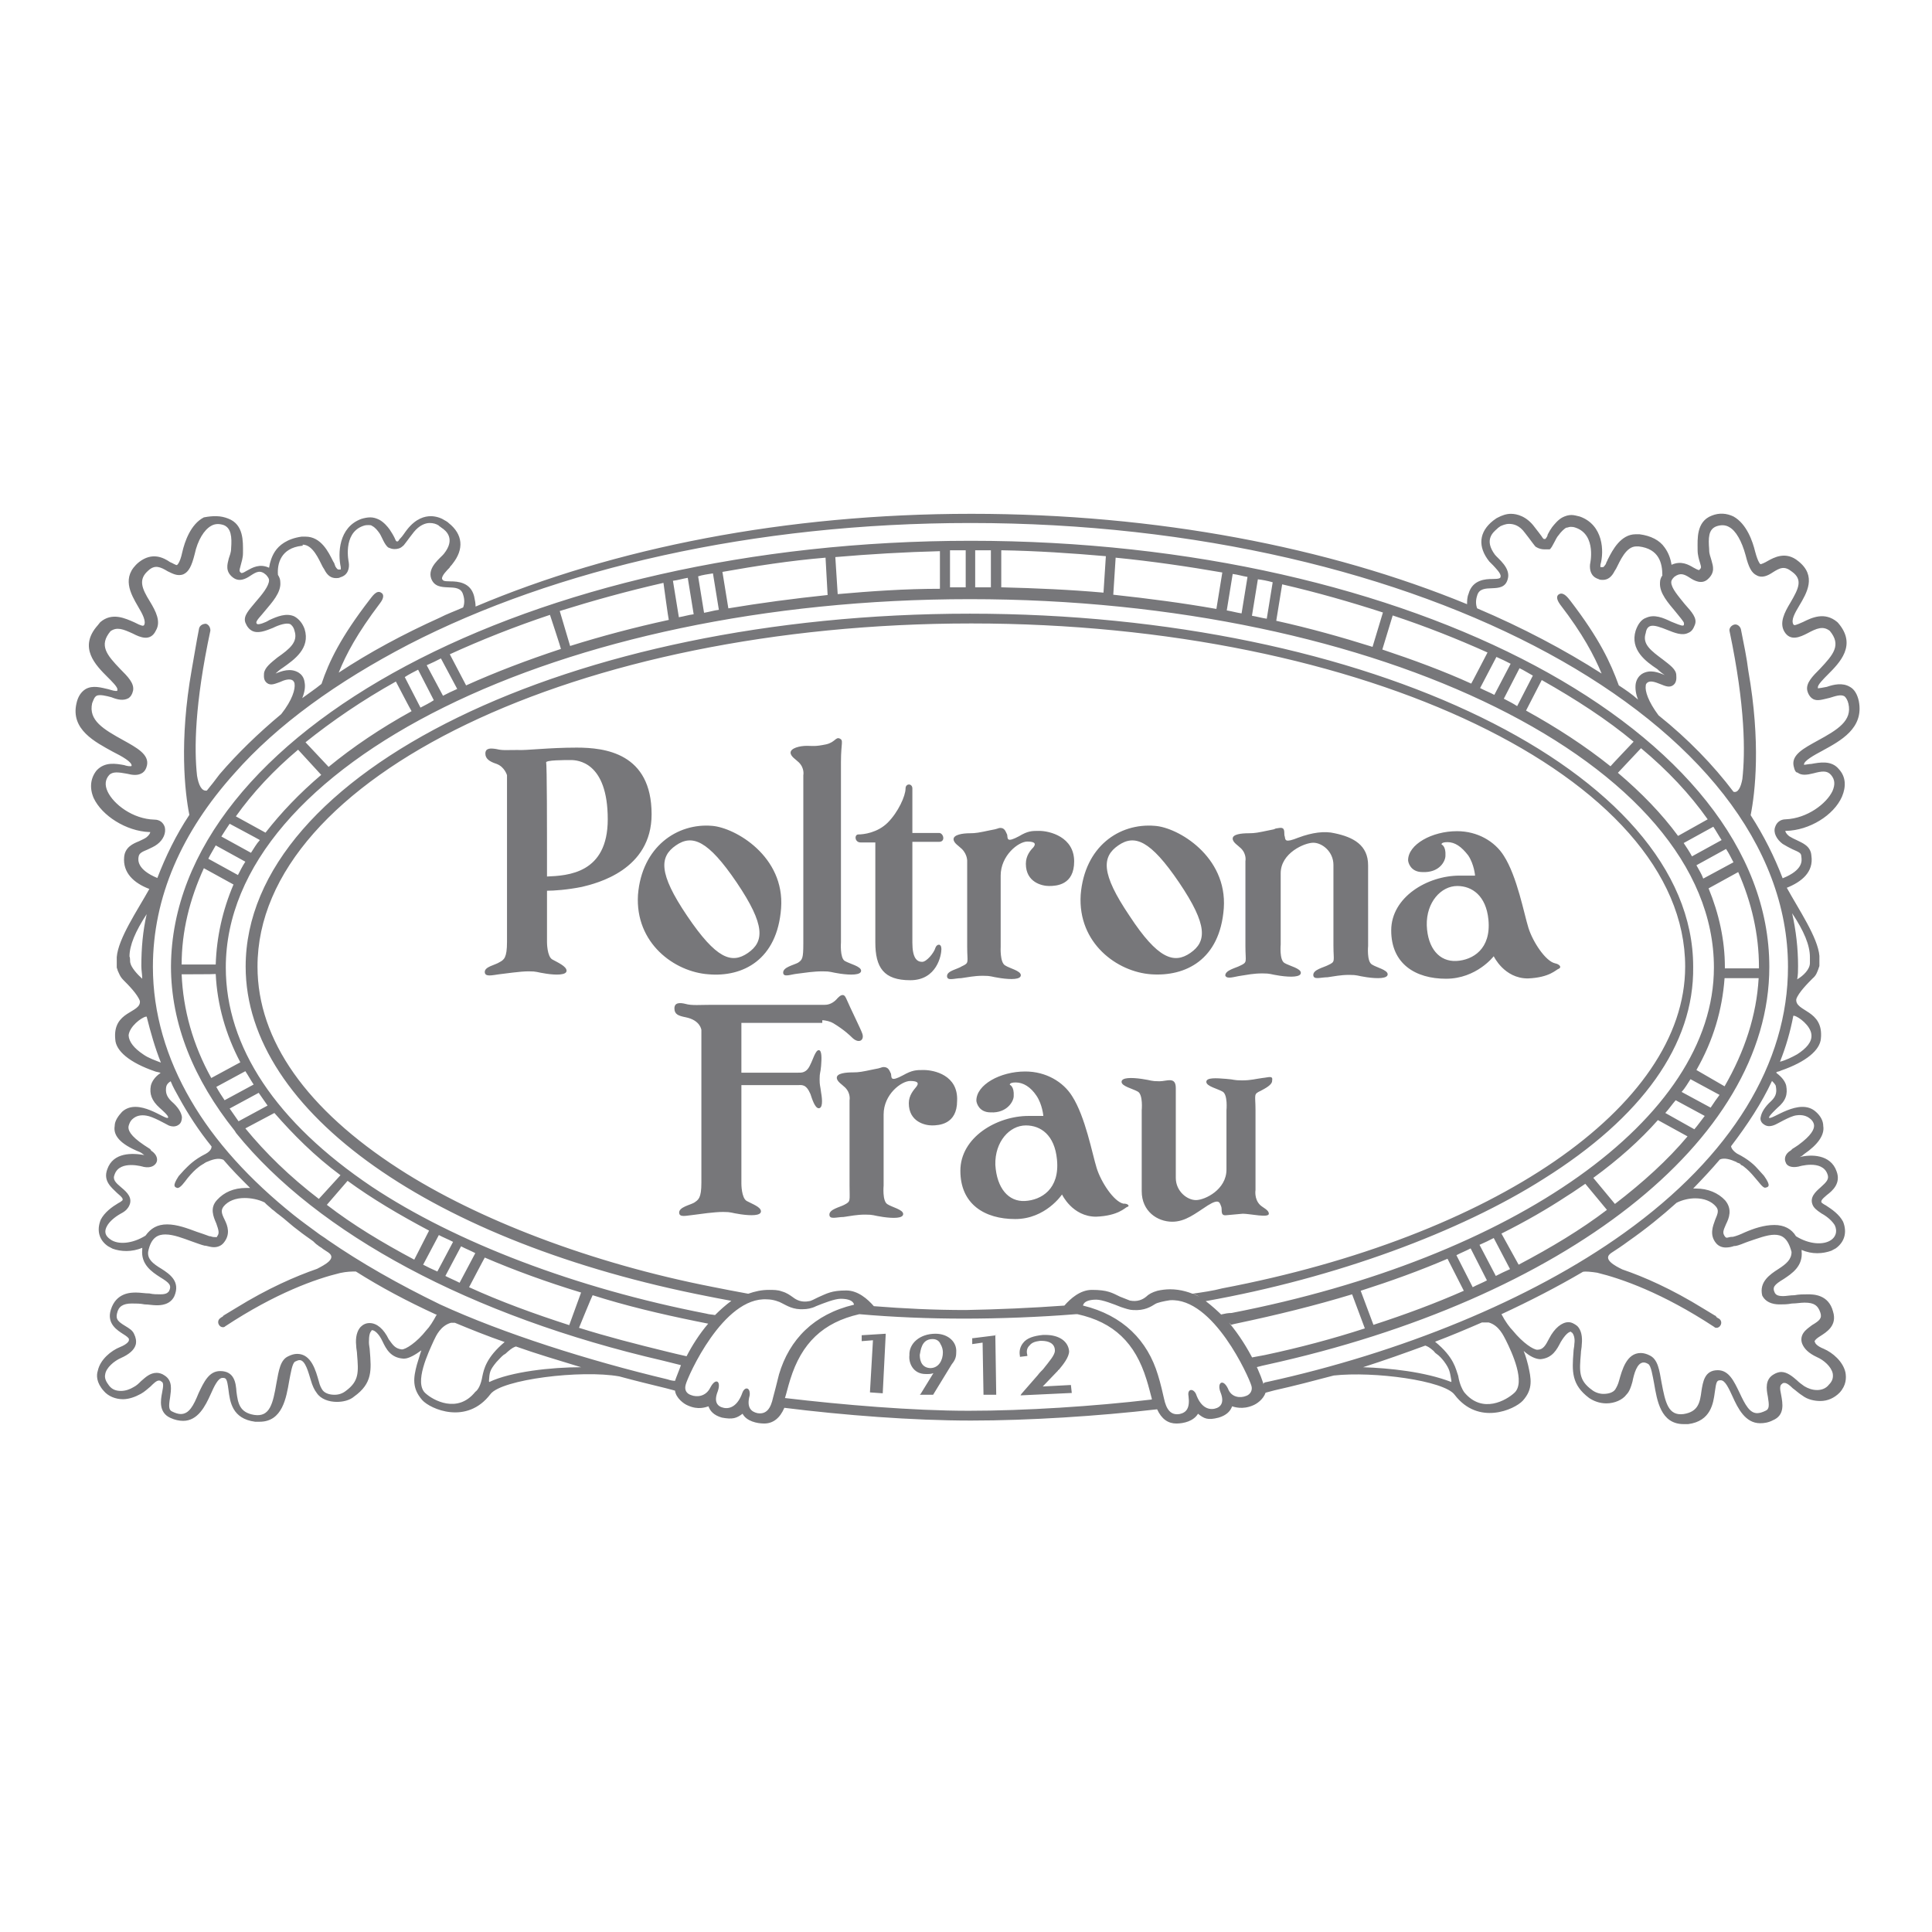 <?xml version="1.0" encoding="utf-8"?>
<!-- Generator: Adobe Illustrator 19.2.1, SVG Export Plug-In . SVG Version: 6.00 Build 0)  -->
<svg version="1.1" id="layer" xmlns="http://www.w3.org/2000/svg" xmlns:xlink="http://www.w3.org/1999/xlink" x="0px" y="0px"
	 viewBox="0 0 652 652" style="enable-background:new 0 0 652 652;" xml:space="preserve">
<style type="text/css">
	.st0{fill:#77777A;}
</style>
<path class="st0" d="M290.9,450.6l8-0.5v0.3l-1,19.8l-4.3-0.3v-0.3l1-17.3l-3.8,0.3V450.6z M315.7,450.1c4.3,0,7.3,2.8,7,6.3
	c0,1.5-0.3,2.5-1.5,4l-6.3,10.3h-4.5l0.3-0.3l4.3-7c-0.8,0.3-1.3,0.3-2.3,0.3h-0.3c-4.3,0-5.8-3.8-5.5-6.3
	C306.7,453.4,310.4,450.1,315.7,450.1z M314.7,451.9c-3.8,0-4,4-4.3,5.3c0,0.8,0,4.3,3.5,4.5c3,0,4.3-2.8,4.3-5.3c0-1-0.3-2-0.8-2.8
	C316.9,452.4,315.9,451.9,314.7,451.9z M336.4,450.6l-8,1h-0.3v2l3.5-0.5l0.3,17.3v0.3h4.3l-0.3-19.8v-0.3H336.4z M361.4,467.4
	l-9.5,0.5l4.8-5l0.3-0.3c0,0,0-0.3,0.3-0.3c1.5-1.8,3.5-4.3,3.5-6.3c-0.3-3.3-3.3-5.5-8-5.5h-0.8c-3,0.3-5.5,1-6.8,2.8
	c-1,1.3-1.3,2.8-1,4.3v0.3l2.5-0.3v-0.3c-0.3-1-0.3-2.3,0.8-3.3c0.8-1,2-1.3,3.5-1.5h0.5c2.3,0,4.5,0.8,4.5,3.3c0,1.5-1.8,3.5-4,6.3
	c-0.5,0.5-1.3,1.3-1.8,2l-5.5,6.3l-0.3,0.5l17-0.8h0.3L361.4,467.4L361.4,467.4z M615.1,253.3c-2.8,1.5-6.5,3.5-6.3,4.8
	c0.5,0,1.8-0.3,2.5-0.3c2.8-0.5,6.8-1.3,9.3,1.8c2.3,2.5,2.5,5.8,1,9.3c-2.8,6.3-11,11.3-18.8,11.5h-0.3c0,0.3,0.3,1,1.3,1.8
	c0.8,0.5,1.8,1,2.5,1.3c2,1,4.8,2,5,5.3c0.8,5.5-3.3,8.8-8.3,10.8c4,7.3,10.5,16.8,11,23v3.3c0,0.3-0.3,0.8-0.3,1
	c-0.5,1.3-0.8,2.3-2,3.3c-1.5,1.5-4.8,4.8-5.5,7c-0.5,4.3,9.3,3.5,8.3,13.3c-0.3,3.8-4.8,7.8-13.5,10.8c-0.5,0.3-1,0.3-1.5,0.5v0.3
	c2,1.5,3,3,3.3,4.3c0.5,2.8,0,5-3,7.5c-0.3,0.3-3,2.8-2.8,3.3c0.8,1,10.3-7,15.8-2c1.5,1.3,2.5,3,2.5,4.8c0.5,3-1.8,6.3-6.5,9.5
	c-0.5,0.5-1,0.8-1.5,1c3.8-1,10.5-1,12.5,4.8c1.5,4-1.3,6.5-3.3,8c-1.8,1.5-2,2-1.8,2.5c0,0,0.5,0.5,1.5,1c2,1.3,4.5,3,5.8,5.5
	c1.5,3.8,0.3,7-2.5,9l-1.5,0.8c-2.8,1-6.5,1.3-10-0.3v0.5c0.5,5-3.3,7.5-6,9.3c-3.3,2-4,2.8-3,4.8c0.3,0.3,0.5,1,2.8,1
	c1,0,2.3-0.3,3.8-0.3c1.5-0.3,3-0.3,4.5-0.3c1.8,0,7,0,8.5,5.8c1.5,4.8-2.3,7-4.3,8.3c-0.8,0.5-1.5,1-1.8,1.5c-0.3,0.3,0,0.5,0,0.5
	c0,0.3,0.5,1.3,3,2.3c3,1.3,6.5,4.3,7.3,8c0.3,1.8,0.3,4.3-2,6.8c-1.8,1.8-4,2.8-6.5,2.8c-2,0-4.3-0.5-6-1.8
	c-1.3-0.8-2.3-1.8-3.3-2.5c-1-1-2-1.8-2.8-1.8c-0.3,0-0.5,0-0.8,0.3c-0.8,0.5-0.8,1.5-0.3,3.8c0.5,2.8,1.3,6.8-2.8,8.5
	c-1.5,0.8-3,1-4.3,1c-5,0-7.5-5-9.3-9c-1.3-2.8-2.5-5.5-4-5.5c-1.3,0-1.5,0.3-2,4s-1.3,9.8-9,10.8h-1.5c-7.8,0-9-8-10-13.8
	c-0.5-2.5-1-6-2-6.5c-0.5-0.3-1-0.5-1.5-0.5c-2.3,0-3.3,4-3.8,6.5c-0.5,1.8-1,3.3-2,4.3c-1.3,1.8-4,3-6.8,3c-2.3,0-4.3-0.8-5.8-1.8
	c-6-4.5-5.8-9-5.3-15.5c0-1,0.3-1.8,0.3-2.8c0.3-2-0.3-3.3-0.8-3.8c-0.3,0-0.3-0.3-0.3-0.3c-0.8,0-2,1-3.5,3.5
	c-1.3,2.5-2.8,5.5-7,5.8H520c-1.8,0-3.8-1-5.8-2.8c0.8,2,1.3,4,1.5,4.8c1,4.5,1.8,8-1.8,12c-2.8,3-15,8.5-23-2
	c-3.5-4.8-27.3-8-40.8-6.5c-6.8,1.8-13.3,3.5-20,5l-3,0.8c-0.8,2.3-3,3.8-4.3,4.3c-3.5,1.5-6.3,0.5-7,0.3c-0.5,1.5-1.8,3-4.5,3.8
	c-3.8,1-5,0.3-7-1.3c-1.5,2.5-4.8,3.3-7.3,3.3c-2.8,0-5-1.5-6.5-4.8c-19.8,2.3-43.3,3.8-62.8,3.8c-19.8,0-43-1.8-63-4.3
	c-1.5,3.5-3.8,5.3-6.8,5.3c-2.5,0-6-0.8-7.3-3.3c-2,1.5-3.3,2-7,1.3c-2.8-0.8-4-2.3-4.5-3.8c-1,0.3-3.5,1.3-7-0.3
	c-1.3-0.5-4-2.5-4.3-5l-3-0.8c-5.3-1.3-10.3-2.5-15.8-4c-12.8-2.3-39.8,1-43.5,6c-8,10.5-20.3,5-23,2c-3.5-4-3-7.5-1.8-12
	c0.3-0.8,0.8-2.8,1.5-4.8c-2,1.5-4.3,2.8-5.8,2.8h-0.3c-4.3-0.3-5.8-3.3-7-5.8c-1.3-2.8-2.8-3.8-3.5-3.8c0,0-0.3,0-0.3,0.3
	c-0.5,0.5-0.8,1.5-0.8,3.8c0,1,0.3,2,0.3,2.8c0.5,6.5,1,11-5.3,15.5c-1.5,1.3-3.8,1.8-5.8,1.8c-2.8,0-5.5-1-6.8-3
	c-0.8-1-1.5-2.5-2-4.3c-0.8-2.5-1.8-6.8-3.8-6.8c-0.5,0-1,0.3-1.5,0.5c-1,0.5-1.5,4-2,6.5c-1,5.8-2.3,13.8-10,13.8h-1.5
	c-7.8-1-8.5-6.8-9-10.8c-0.5-3.8-0.8-4-2-4c-1.5,0-2.8,2.8-4,5.5c-1.8,4-4.3,9-9.3,9c-1.3,0-2.8-0.3-4.3-1c-4-1.8-3.3-6-2.8-8.5
	s0.5-3.5-0.3-3.8c-0.3-0.3-0.5-0.3-0.8-0.3c-0.8,0-1.8,1-2.8,2c-1,0.8-2,1.8-3.3,2.5c-1.8,1-4,1.8-6,1.8c-2.5,0-5-1-6.5-2.8
	c-2.5-2.8-2.5-5.3-2-6.8c0.8-3.8,4.5-6.8,7.5-8c2.5-1,3-2,3-2.3v-0.5c-0.3-0.5-1-1-1.8-1.5c-2-1.3-5.8-3.5-4.3-8.3
	c1.8-5.8,6.8-5.8,8.5-5.8c1.5,0,3,0.3,4.5,0.3c1.3,0.3,2.5,0.3,3.8,0.3c2.3,0,2.5-0.8,2.8-1c1-2,0.3-2.8-3-4.8
	c-2.8-1.8-6.5-4.3-6-9.3v-0.3v-0.3c-3.5,1.5-7.3,1.3-10,0.3l-1.5-0.8c-3-2-4-5.3-2.5-9c1.3-2.5,3.8-4.3,5.8-5.5c1-0.5,1.5-1,1.5-1
	c0.3-0.5,0-1-1.8-2.5c-1.8-1.8-4.8-4-3.3-8c2-5.8,8.5-5.5,12.5-4.8c-0.5-0.3-1-0.8-1.5-1c-7-2.8-9-5.8-8.5-8.8
	c0-1.8,1.3-3.5,2.5-4.8c5.5-5,14.8,3,15.5,2c0.5-0.5-2.5-3-2.8-3.3c-2.8-2.5-3.5-4.8-3-7.5c0.3-1.3,1.3-3,3.3-4.3
	c-0.5-0.3-1.3-0.3-1.8-0.5c-8.8-3-13.3-7-13.5-10.8c-1-9.8,8.8-8.8,8.3-13c-0.8-2.3-4-5.5-5.5-7c-1.3-1.3-1.5-2.3-2-3.3
	c0-0.3-0.3-0.8-0.3-1V323c0.5-6.3,7-15.8,11-23c-5.3-2-9-5.5-8.5-10.8c0.3-3.3,3-4.5,5-5.3c1-0.5,1.8-0.8,2.5-1.3
	c1-0.8,1.3-1.5,1.3-1.8h-0.3c-7.8-0.3-16-5.5-18.8-11.5c-1.5-3.5-1-6.8,1-9.3c2.8-3,6.5-2.3,9.3-1.8c0.8,0.3,2,0.5,2.5,0.3
	c0.3-1.3-3.3-3.3-6.3-4.8c-6-3.3-14.3-7.5-12.3-16.3c0.5-2.3,1.5-3.8,3-4.8c2.5-1.5,5.5-0.5,7.8,0c1,0.3,2.5,0.8,3,0.5v-0.3
	c0.3-0.8-2-3-3.3-4.3c-4-4-10-10-3.3-17.5l0.8-1c4-3.5,8.5-1.3,11.5,0c2.5,1.3,3,1.3,3.3,1c0.8-1.3-0.5-3.8-2-6.3
	c-2.5-4.3-5.8-10,0.3-15c4.5-3.5,8.3-1.5,10.5,0c0.8,0.3,1.8,1,2.3,1c0,0,1-0.5,1.8-4.3c0.8-3.5,2.8-9.5,7.3-11.8
	C72,174,74.5,174,77,175c5.3,2,5,7.8,5,11.3v0.3c0,1.8-0.5,3-0.8,4.3c-0.5,1.8-0.5,2,0.3,2.5c0.5,0,1.3-0.5,1.8-0.8
	c1.8-1,4.3-2.5,7.5-1c0.3-2,1-4,2-5.5c1.3-2,4-4.3,9-5h1.3c5.3,0,7.8,5.3,9.3,8.3c0.3,0.5,0.5,0.8,0.5,1l0.3,0.8c0.5,0.8,0.8,1,1,1
	h0.8v-0.8c-1-4.5-0.8-13.5,7-16.3c1-0.3,2-0.5,3-0.5c1,0,2,0.3,3,0.8c1.5,0.8,2.8,2.3,3.5,3.3c0.5,0.8,1,1.5,1.5,2.5
	c0.3,0.5,0.5,1.3,0.8,1.5h0.5c0.3-0.3,0.5-0.8,0.8-1c0.8-0.8,1.5-2,2.3-3c3-3.8,6-4.5,8-4.5c1.5,0,3.3,0.5,4.5,1.3
	c0.5,0.3,1,0.5,1.5,1c4.8,3.8,5.3,8.8,1.3,13.8c-0.3,0.5-0.8,0.8-1,1.3c-0.8,0.8-2.8,2.8-2.5,3.8c0.3,0.5,0.3,0.8,2.8,0.8
	s6.8,0.3,8,5c0.3,1.3,0.5,2.5,0.5,3.5c46.8-19.8,104.6-31.3,167.3-31.3s120.6,11.3,167.3,30.5c0-1,0-2.3,0.5-3.5c1.3-4.8,5.8-5,8-5
	c2.5,0,2.8-0.3,2.8-0.8c0.3-1-1.8-3-2.5-3.8l-1.3-1.3c-4-5-3.5-10,1.3-13.8c0.5-0.3,1-0.8,1.5-1c1.5-0.8,3-1.3,4.5-1.3
	c2,0,5.3,0.8,8,4.5c1,1.3,1.8,2.3,2.3,3c0.3,0.5,0.5,0.8,0.8,1h0.5c0.3-0.3,0.8-1,0.8-1.5c0.5-1,1-1.8,1.5-2.5c0.8-1,2-2.5,3.5-3.3
	c1-0.5,2-0.8,3-0.8s1.8,0.3,2.8,0.5c8,2.8,8.3,11.8,7,16.3v0.8h0.8c0.3,0,0.5-0.3,1-1l0.3-0.8c0.3-0.3,0.3-0.8,0.5-1
	c1.5-3,4.3-8.3,9.3-8.3h1.3c3.8,0.5,6.8,2,8.5,4.5c1.3,1.8,2,3.8,2.3,5.8c3.3-1.5,5.8,0,7.5,1c0.5,0.3,1.5,0.8,1.8,0.8
	c0.8-0.8,0.8-0.8,0.3-2.5c-0.3-1-0.8-2.5-0.8-4.3v-0.3c0-3.3-0.5-9.3,4.8-11.3c2.5-1,5-0.8,7.3,0.3c4.5,2.5,6.5,8.5,7.3,11.8
	c1,3.8,1.8,4.3,1.8,4.3c0.3,0,1.5-0.5,2.3-1c2.3-1.3,6.3-3.5,10.5,0c6.3,5,2.8,10.8,0.3,15c-1.5,2.5-2.8,4.8-2,6.3
	c0.3,0.5,0.8,0.3,3.3-0.8c3-1.5,7.3-3.5,11.5,0l0.3,0.3c6.5,7.5,0.5,13.5-3.5,17.5c-1.3,1.3-3.5,3.5-3.3,4.3v0.3c0.3,0,2-0.3,3-0.5
	c2.3-0.8,5.3-1.5,7.8,0c1.5,0.8,2.5,2.5,3,4.8C629.1,245.8,621.1,250,615.1,253.3L615.1,253.3z M498.5,201c-0.5,1.5-0.5,3,0,4.3
	c15.3,6.5,29.5,14,42,22c-2.5-6-6.3-13.3-14-23.3c-1.3-1.8-1.3-3-0.3-3.5c1.5-0.8,3,1.3,3.8,2.3c9.8,12.8,13.5,20.8,16.3,28.5
	c2.3,1.5,4.5,3,6.5,4.8c-0.8-2-1-3.8-0.8-5.3c0.3-1.8,1.3-2.8,2-3.3c2.8-1.8,5.8-0.5,7.8,0.3c-0.8-0.5-1.8-1.3-2.5-2
	c-3.8-2.5-9.3-6.5-7.3-13c0.8-2.3,2-3.8,3.5-4.3c2.8-1.3,5.8,0,8.5,1.3c1.3,0.5,3.5,1.5,4,1.3c0.3,0,0.3-0.3,0.3-0.8
	s-1.8-2.5-2.8-3.8c-2.5-3-5.5-6.3-5.3-9.8c0-1,0.3-1.8,0.8-2.5c0-4-1-9-8-9.8h-0.8c-3.5,0-5.5,5-6.8,7.5l-0.5,0.8c-1,2-2.3,3-4,3
	c-0.5,0-1,0-1.5-0.3c-2.5-0.8-3-3-2.8-5c0,0,2.3-9.8-4.8-12.3c-0.8-0.3-1.3-0.3-1.8-0.3s-1,0.3-1.5,0.3c-0.8,0.5-1.8,1.5-2.5,2.5
	c-1,1-2,4-3,4.8h-1.8c-1,0-2-0.3-2.8-0.8c-0.3,0-1.8-2.3-3.8-4.8c-1.8-2.5-3.8-3-5.3-3c-1.3,0-2.3,0.5-3,0.8c-0.3,0.3-0.8,0.5-1,0.8
	c-1.5,1.3-4.5,3.8-0.8,8.8c1,1.3,5.5,4.5,4.3,8.3C507.3,201,499.8,196.2,498.5,201L498.5,201z M101.8,184.2c-7,0.8-8.3,6-8,9.8
	c0.5,0.8,0.8,1.5,0.8,2.5c0.3,3.5-2.8,6.8-5.3,9.8c-1,1.3-2.8,3-2.8,3.8c0,0.3,0.3,0.5,0.3,0.5c0.5,0.3,2.8-0.5,4-1.3
	c2.8-1.3,5.8-2.5,8.5-1.3c1.5,0.8,2.8,2.3,3.5,4.3c2,6.5-3.5,10.3-7.3,13c-0.8,0.5-1.8,1.3-2.5,2c2-0.8,5-2,7.8-0.3
	c0.8,0.5,1.8,1.5,2,3.3c0.3,1.5,0,3.3-0.8,5.3c2-1.5,4.3-3,6.5-4.8c2.5-7.5,6.5-15.8,16.3-28.5c0.8-1,2.3-3.3,3.8-2.3
	c1,0.5,1,1.8-0.3,3.5c-7.8,10.3-11.5,17.3-14,23.5c10.3-6.8,21.8-13,34-18.5c2.5-1.3,5.3-2.3,8-3.5c0.5-1.3,0.5-2.8,0-4.3
	c-1.3-4.8-8.8,0-10.8-5.5c-1.3-3.8,3.3-7,4.3-8.3c4-5,0.8-7.8-0.8-8.8c-0.3-0.3-0.8-0.5-1-0.8c-0.8-0.5-1.8-0.8-3-0.8
	c-1.5,0-3.5,0.8-5.3,3c-2,2.5-3.5,4.8-3.8,4.8c-0.8,0.8-1.8,1-2.8,1c-0.8,0-1.5-0.3-2-0.5c-1.3-0.8-2.3-3.8-3-4.8s-1.5-2-2.5-2.5
	c-0.3-0.3-0.8-0.3-1.3-0.3c-0.5,0-1,0-1.8,0.3c-7,2.5-4.8,12.3-4.8,12.3c0.3,2-0.3,4.3-2.8,5c-0.5,0.3-1,0.3-1.5,0.3c-1.8,0-3-1-4-3
	l-0.5-0.8c-1.3-2.5-3.3-7.5-6.8-7.5C102.3,184.2,102.1,184.2,101.8,184.2z M46.8,289c-0.3,1.3-0.5,4.5,6.3,7.3
	c2.8-7.3,6.3-14.5,10.8-21.3c-1.5-7.5-3.5-24.8,0.8-49c0.8-4.3,1.5-9,2.5-14c0.3-1,1.3-1.5,2.3-1.5c1,0.3,1.5,1.3,1.5,2.3
	c-5.3,24.8-5.5,40-4.5,49c0.5,3,1.5,5.3,3.3,5c1.5-1.8,2.8-3.5,4.3-5.5c6-7,13-13.8,20.8-20.3c3.8-4.8,4.8-8.5,4.5-10.3
	c0-0.3-0.3-0.8-0.5-1c-1-0.8-2.8-0.3-4.5,0.5c-1.5,0.5-3,1.3-4.3,0.3s-1-2.5-1-3.3c0.3-2,2.3-3.5,4.5-5.3c4.3-3,7-5.3,5.8-9
	c-0.3-1.3-1-2-1.5-2.3c-1.3-0.5-3.8,0.3-5.8,1.3c-2.5,1-5,2-7,1c-1-0.5-1.8-1.5-2.3-2.8c-0.8-2.3,1.3-4.3,3.5-7
	c2-2.3,4.5-5.3,4.5-7.3c0-0.5-0.3-1-1-1.8c-2-1.8-3.3-1-5.3,0.3c-1.5,1-3.8,2.3-6,0.5c-2.5-2-1.8-4.3-1.3-6.3c0.3-1,0.8-2,0.8-3.5
	V185c0.3-3.8,0-6.8-2.5-7.8c-1.5-0.5-3-0.5-4.3,0.3c-2.3,1.3-4.5,4.8-5.5,9.5c-1,4-2,6-3.8,6.8c-2,0.8-3.8-0.3-5.3-1
	c-2.5-1.5-4.3-2.3-6.5-0.3c-3.5,3-2.3,6,0.5,10.5c2,3.3,3.8,6.8,2,9.8c-1.8,3.8-5.3,2.3-7.8,1c-3.3-1.5-5.3-2.3-7.5-0.8
	c-4,4.8-1.3,8,3.3,12.8c2.5,2.5,4.8,4.8,4.3,7.3c-0.3,1.3-0.8,2-1.5,2.5c-1.8,1-3.8,0.5-5.8-0.3c-1.8-0.5-4-1-5-0.5
	c-0.8,0.5-1,1.3-1.5,2.5c-1.3,5.8,3.8,8.8,10.5,12.5c4.5,2.5,8.8,4.8,8,8.5c-0.3,1.3-0.8,2-1.5,2.5c-1.5,1-3.3,0.8-5.3,0.3
	c-2.8-0.5-4.8-0.8-6,0.5c-1.3,1.5-1.5,3.3-0.5,5.5c2,4.3,8.5,9.3,15.8,9.5c1.8,0,3,1,3.5,2.5c0.5,2-0.5,4.3-2.5,5.8
	c-1,0.8-2.3,1.3-3.3,1.8C47.8,287.5,47,288,46.8,289z M44,325c0.3,1.5,2.3,3.8,4,5.3c0-1.5-0.3-2.8-0.3-4.3c0-6,0.5-11.8,1.8-17.5
	c-3.8,5.8-5.8,10.5-5.8,14.3C44,323.3,43.8,324.5,44,325z M48.3,355.8c1.8,1.3,4,2,6,2.8c-2-5-3.5-10.3-4.8-15.5h-0.3
	c-1.5,0.3-5.5,3.3-5.8,6.3C43.5,351.6,45.3,353.8,48.3,355.8z M37.3,418.3c2.5,1.8,7.3,1.5,11.8-1.3c1.8-2.5,4-3.8,7.3-3.8
	s6.8,1.3,10,2.5c1.5,0.5,3,1,4.3,1.5h0.3c0.8,0.3,1.3,0.3,1.8,0.3c0.3,0,0.5,0,0.5-0.3c0.8-1,0.5-2-0.3-4.3c-1-2.3-2.3-5.3,0.3-8
	c2.3-2.5,5.5-4,9.8-4h1.3c-3.3-3.3-6.3-6.3-9-9.5c-1.8-0.8-4,0-5.8,0.8c-0.3,0-0.3,0.3-0.5,0.3s-0.3,0.3-0.5,0.3
	c-0.8,0.5-1.3,0.8-1.5,1c-1.3,1-2.3,2-3.8,3.8c-1,1.3-2.5,3.5-3.5,3.3c-0.8-0.3-1.8-0.5,0.5-4l1.8-2c1.5-1.5,3.3-3.5,7.3-5.5
	c1.8-1,2-2,2-2.5c-4.3-5.3-8-11-11-16.5c-1-1.8-2-3.5-2.8-5.5c-0.8,0.5-1.3,1-1.5,1.8c-0.3,1.8,0,3.3,1.8,5c2.3,2,3.3,3.8,3.5,5.3
	c0,1-0.3,2-1,2.5c-1,0.8-2.3,0.8-3.5,0.3c-1-0.5-5.3-3-7.5-3.3c-1.8-0.3-3.3,0-4.5,1c-1,0.8-1.3,1.8-1.5,2.5
	c-0.3,1.3,0.5,3.3,5.3,6.5c0.8,0.5,1.5,1,2,1.3l0.3,0.5c2,1.3,2.3,3,1.8,4s-1.8,2-4.3,1.5c0,0-8-2.5-9.8,2.5
	c-0.8,1.8,0.3,2.8,2.3,4.5c1.8,1.5,4,3.5,2.5,6.3c-0.3,0.5-0.8,1.5-2.8,2.5c-2.3,1.3-3.8,2.8-4.5,4C35,415.6,35.5,417.1,37.3,418.3z
	 M135.6,455.4c1.3,0,5-2.3,8.3-6.5c1-1,2.3-3,3.5-5.3h-0.3c-9.8-4.5-18.8-9.3-27-14.5c-1.3,0-3,0-5.3,0.5c-8.3,2-21.8,6.8-38.8,18
	c-0.3,0.3-0.5,0.3-0.8,0.3c-0.5,0-1-0.3-1.3-0.8c-0.5-0.8-0.3-1.8,0.5-2.3c0.3-0.3,0.5-0.3,0.8-0.5c0-0.3,0.3-0.3,0.5-0.5l3.8-2.3
	c11-6.8,20.3-10.8,27.5-13.3c2.5-1.3,6.8-3.5,3.8-5.5l0.5,0.3l-2.3-1.5c-0.5-0.5-1.3-0.8-1.8-1.3c-0.5-0.3-1-0.8-1.5-1.3
	c-1.8-1.3-3.3-2.3-4.8-3.5c-2.5-1.8-4.5-3.8-6.8-5.5c-0.8-0.5-1.5-1.3-2.3-1.8c-0.8-0.8-1.8-1.5-2.5-2.3c-2-1-4.5-1.5-6.8-1.5
	c-3,0-5.5,1-7,2.8c-1,1.3-0.8,2.3,0.3,4.5s2,5-0.3,7.8c-0.8,1-2,1.5-3.3,1.5c-1,0-1.8-0.3-2.8-0.5h-0.3c-1.3-0.3-3-1-4.5-1.5
	c-2.8-1-6-2.3-8.8-2.3c-2.3,0-4.8,0.8-5.8,5.8c-0.3,2.5,1.5,4,4.5,5.8c2.8,1.8,6.5,4.3,4.3,9.3c-1.5,3-4.8,3-6,3
	c-1.3,0-2.8-0.3-4-0.3c-1.5-0.3-2.8-0.3-4.3-0.3c-3,0-4.5,1-5,3.3c-0.5,2,0.3,2.8,2.8,4.3c1.3,0.8,2.5,1.5,3,2.8
	c0.5,1,0.8,2.3,0.5,3.5c-0.5,1.8-2.3,3.3-5,4.5c-2.3,1-5,3.3-5.3,5.5c-0.3,1.3,0.3,2.5,1.3,3.8s2.3,1.8,4,1.8c1.5,0,3-0.5,4.3-1.3
	c1-0.5,1.8-1.3,2.5-2c1.5-1.3,3-2.8,5.3-2.8c0.8,0,1.8,0.3,2.5,0.8c3,1.8,2.3,5,2,7.5c-0.5,3-0.5,4.3,0.8,4.8c1,0.5,2,0.8,2.8,0.8
	c2.8,0,4.3-2.8,6-7c1.8-3.8,3.5-7.5,7.3-7.5c4.8,0,5.3,4,5.5,7c0.5,3.8,1,7,6,7.8c5.3,0.8,6.3-3.8,7.5-10.8c0.8-4.3,1.3-7.8,4-9
	c1-0.5,2-0.8,3-0.8c4.8,0,6.3,5.8,7.3,9.3c0.3,1.3,0.8,2.3,1.3,3c0.8,1,2.3,1.5,4,1.5c1.5,0,2.8-0.5,3.8-1.3
	c4.5-3.3,4.3-6.3,3.8-12.3c0-1-0.3-2-0.3-3c-0.3-2.8,0.3-5,1.5-6.3c0.8-0.8,1.8-1.3,3-1.3c2.5,0,4.8,2,6.5,5.5
	C132.6,453.9,133.3,455.1,135.6,455.4z M162.8,464.4c0.5-2.3,1.3-6.3,7.5-11.5c-5.8-2-11.5-4.3-16.8-6.5h-1.3c-3.5,1-5,4.3-5.8,6
	c-1.8,4-6.8,14.3-2.8,17.8c2.5,2.3,10.8,7,16.8-0.5C161.3,469.1,162.3,467.4,162.8,464.4z M165.1,466.4c7.3-3.5,21-5,31-5
	c-7.5-2.3-15-4.5-22-7c-0.8,0.3-1.3,0.5-2.8,1.8c-0.3,0.3-0.8,0.8-1.3,1c-1,0.8-1.5,1.5-2.5,2.5c-2.3,2.8-2.3,3.5-2.5,6.5
	C165.1,466.1,165.1,466.4,165.1,466.4z M77.5,374.1c1,1.5,2,2.8,3,4.3l9.8-5.3c-1-1.5-2-2.8-3-4.3L77.5,374.1z M463.5,447.1
	c10.8-3.5,21-7.3,30.5-11.5l-5.5-10.8c-9.3,4-19,7.5-29.3,10.8L463.5,447.1z M359.2,440.6c2-2.3,5.3-5.3,9.3-5.3
	c5.3,0,6.8,1,9.5,2.3c1.3,0.5,2.5,1,3.3,1.3c2.5,0.5,4.3-0.3,5.5-1.3c0.8-0.8,2-1.5,3.8-2c1.3-0.3,2.8-0.5,4.3-0.5
	c3.5,0,6.8,1,9.8,2.5c-0.8-0.5-1.5-0.8-2.3-1c3.5-0.5,7-1,10-1.8c91-17.3,156.3-61,156.3-108.6c0-63.8-108.1-115.8-240.9-115.8
	c-132.8,0-240.9,52-240.9,115.8c0,25,16.8,48.3,47.8,68.3c26.3,17,64.8,31.8,105.8,39.8c1.3,0.3,10.3,2,12,2.3
	c2.3-0.8,4.5-1.3,7-1.3c1.5,0,3,0,4.3,0.5c1.8,0.5,2.8,1.3,3.8,2c1.3,1,3,1.8,5.5,1.3c0.5,0,2-0.8,3-1.3c3-1.3,4.5-2.3,9.5-2.3
	c4,0,7.3,3,9.3,5.3c10,0.8,20.3,1.3,31,1.3C336.7,441.9,348.2,441.4,359.2,440.6z M521,397.8c-28.3,18-70.3,33.5-114.1,41.3
	c2,1.5,4,3.3,6,5.3l-0.8-0.8c1.3-0.3,2.3-0.5,3.5-0.5c95.3-18.5,162.8-65.5,162.8-116.6c0-68.5-112.6-124.3-251.1-124.3
	c-138.3,0-251.1,55.8-251.1,124.3c0,26.8,17,52.3,49.3,74c28.3,18.8,69,34.3,112.8,42.8c1,0.3,2,0.3,3,0.5c1.8-1.8,3.5-3.3,5.5-4.8
	c-2.8-0.5-7.8-1.5-7.8-1.5c-92.3-18-156.1-62-156.1-111.3c0-65.5,109.6-119.1,244.4-119.1c134.6,0,244.1,53.5,244.1,119.1
	C571.8,352.6,554,377.1,521,397.8L521,397.8z M497,434.4c1.5-0.8,3.3-1.5,4.8-2.3l-5.5-10.8c-1.5,0.8-3.3,1.5-4.8,2.3L497,434.4z
	 M504.8,430.6c1.5-0.8,3-1.5,4.8-2.3l-5.5-10.5c-1.5,0.8-3,1.5-4.8,2.3L504.8,430.6z M512.5,426.8c11-5.8,21-11.8,29.8-18.5
	l-7.3-8.8c-2,1.3-4,2.8-6,4c-6.8,4.5-14.3,8.8-22.3,12.8L512.5,426.8L512.5,426.8z M545,406.3c9.5-7.3,17.8-14.8,24.5-22.8l-10-5.5
	c-6,6.8-13.3,13.3-21.8,19.5C537.8,397.6,545,406.3,545,406.3z M571.8,381.1c1.3-1.5,2.3-3,3.5-4.5l-9.8-5.3c-1.3,1.5-2.3,3-3.5,4.3
	C562,375.6,571.8,381.1,571.8,381.1z M577.3,373.8c1-1.5,2-3,3-4.3l-9.8-5.3c-1,1.5-1.8,3-3,4.3L577.3,373.8z M582,366.6
	c6.8-11.8,10.8-24,11.5-36.5H582c-0.8,10.8-3.8,21-9.5,31L582,366.6z M593.6,326.8v-0.5c0-11-2.5-21.8-7-32l-10,5.5
	c3.5,8.5,5.5,17.5,5.5,26.5v0.5C582,326.8,593.6,326.8,593.6,326.8z M585,291c-0.8-1.5-1.5-3-2.5-4.5l-10,5.5c0.8,1.5,1.8,3,2.3,4.5
	L585,291z M581,283.5c-1-1.5-1.8-3-2.8-4.5l-10,5.5c1,1.5,2,3,2.8,4.5L581,283.5z M576.3,276.5c-6-8.5-13.5-16.5-22.5-24l-7.8,8.3
	c8,6.8,14.8,13.8,20.3,21.3L576.3,276.5z M551.3,250.3c-9-7.5-19.5-14.3-31-20.8l-5.3,10.3c10.5,5.8,20,12,28.5,18.8
	C543.5,258.5,551.3,250.3,551.3,250.3z M517.3,228c-1.5-0.8-3-1.8-4.5-2.5l-5.3,10.3c1.5,0.8,3,1.5,4.5,2.5L517.3,228z M509.8,224
	c-1.5-0.8-3-1.5-4.8-2.3l-5.5,10.5c1.5,0.8,3.3,1.5,4.8,2.3C504.3,234.5,509.8,224,509.8,224z M502,220.2c-10-4.5-20.8-8.8-32-12.5
	l-3.5,11.5c10.5,3.5,20.8,7.3,30,11.5C496.5,230.8,502,220.2,502,220.2z M466.7,206.7c-10.8-3.5-22.3-6.8-34-9.5l-2,12.3
	c11.3,2.5,22,5.5,32.5,8.8L466.7,206.7L466.7,206.7z M429.5,196.5c-1.8-0.5-3.3-0.8-5-1l-2,12.3c1.8,0.3,3.5,0.8,5,1L429.5,196.5z
	 M421,194.7c-1.8-0.3-3.3-0.8-5-1l-2,12.3c1.8,0.3,3.5,0.8,5,1C419,207,421,194.7,421,194.7z M412.5,193.2c-11.5-2-23.8-3.8-36-5
	l-0.8,12.5c12,1.3,23.5,2.8,34.8,4.8C410.5,205.5,412.5,193.2,412.5,193.2z M373.2,187.7c-11.5-1-23.3-1.8-35.3-2v12.5
	c11.8,0.3,23.3,0.8,34.5,1.8C372.4,200,373.2,187.7,373.2,187.7z M334.4,185.7h-5.3v12.5h5.3V185.7z M325.9,185.7h-5.3v12.5h5.3
	V185.7z M317.4,186c-12,0.3-23.8,1-35.5,2l0.8,12.5c11.3-1,22.8-1.8,34.5-1.8V186H317.4z M278.6,188.2c-12,1-23.5,2.8-34.8,4.8
	l2,12.3c10.8-1.8,22-3.3,33.5-4.5L278.6,188.2z M240.6,193.5c-1.8,0.3-3.5,0.5-5,1l2,12.3c1.8-0.3,3.3-0.8,5-1
	C242.6,205.7,240.6,193.5,240.6,193.5z M232.1,195c-1.8,0.3-3.3,0.8-5,1l2,12.3c1.8-0.3,3.3-0.8,5-1
	C234.1,207.2,232.1,195,232.1,195z M223.9,196.7c-12.3,2.8-23.8,6-35,9.5l3.5,11.8c10.5-3.3,21.8-6.3,33.3-8.8
	C225.6,209.2,223.9,196.7,223.9,196.7z M185.6,207.5c-12,4-23.3,8.5-33.8,13.3l5.5,10.5c10-4.5,20.5-8.5,32-12.3
	C189.4,219,185.6,207.5,185.6,207.5z M148.8,222.2c-1.5,0.8-3,1.5-4.8,2.3l5.5,10.3c1.5-0.8,3-1.5,4.8-2.3L148.8,222.2z M141.1,226
	c-1.5,0.8-3,1.5-4.5,2.5l5.3,10.3c1.5-0.8,3-1.5,4.5-2.5L141.1,226z M133.6,230c-11.3,6.3-21.5,13.3-30.5,20.5l7.8,8.3
	c8.3-6.8,17.5-13,28-18.8C138.8,240,133.6,230,133.6,230z M100.6,253c-8.3,7-15.3,14.5-21,22.5l10,5.5c5.3-6.8,11.5-13.3,18.8-19.5
	L100.6,253z M77.5,278c-1,1.5-2,3-2.8,4.3l10,5.5c1-1.5,1.8-3,3-4.3C87.8,283.5,77.5,278,77.5,278z M72.8,285.3
	c-0.8,1.5-1.8,3-2.5,4.5l10,5.5c0.8-1.5,1.5-3,2.5-4.5L72.8,285.3z M68.8,293c-4.8,10.5-7.5,21.3-7.5,32.5h11.5
	c0.3-9.3,2.3-18.3,6-27L68.8,293z M61.3,328.8c0.5,12,3.8,23.8,10,35l9.8-5.3c-5-9.5-7.8-19.5-8.3-29.8
	C72.8,328.8,61.3,328.8,61.3,328.8z M73,366.8c0.8,1.5,1.8,3,2.8,4.5l9.8-5.3c-1-1.5-1.8-3-2.8-4.5L73,366.8z M82.8,380.8
	c6.8,8.3,15,16.3,24.8,23.8l7.3-8c-8.8-6.5-16-13.8-22.3-21C92.6,375.6,82.8,380.8,82.8,380.8z M110.3,406.6
	c8.8,6.8,18.8,12.8,29.5,18.5l5-9.8c-10-5.3-19.3-10.8-27.5-16.8L110.3,406.6z M142.8,426.8c1.5,0.8,3,1.5,4.8,2.3l5.3-10
	c-1.5-0.8-3.3-1.5-4.8-2.3L142.8,426.8z M150.3,430.6c1.5,0.8,3.3,1.5,4.8,2.3l5.3-10c-1.5-0.8-3.3-1.5-4.8-2.3L150.3,430.6z
	 M158.3,434.4c10.5,4.8,22,9,33.8,12.8l4-11c-11.5-3.5-22.5-7.5-32.5-11.8C163.6,424.3,158.3,434.4,158.3,434.4z M195.4,448.1
	c9.5,3,19.3,5.5,29.5,8c0,0,2,0.5,3.3,0.8c0,0,2.3,0.5,3.5,0.8c1.8-3.5,4.3-7.5,7.3-11c-1.5-0.3-4-0.8-4-0.8
	c-12.3-2.5-24-5.3-35-8.8C199.9,437.1,195.4,448.1,195.4,448.1z M255.6,476.9c3,0.5,4.5-1.5,5.3-5.3c0.3-1,1.3-5,2-7.8
	c3.5-11.8,11.8-20.3,25.3-23.5c0,0,0-2-4.5-2c-2,0-5.8,1.5-8.3,2.5c-1.5,0.8-3.3,1-4,1c-3.8,0.3-6-1.3-7.5-2c-0.8-0.5-3-1.3-5-1.3
	c-14.8-1-26.8,26-27.5,28.8c-0.5,1.8,0.3,3,1.8,3.5c2,0.8,5,0.5,6.5-2.5c1.8-3.5,3.8-2.3,2.5,1.3c-1.3,3.3-0.3,5,2,5.5
	s4.8-0.8,6.3-5c0.8-2.3,2.8-2,2.5,0.8C251.9,474.9,253.4,476.4,255.6,476.9z M326.9,476.1c19,0,42.3-1.5,61.8-3.8v-0.3
	c-0.5-1.8-1-4-1.8-6.5c-3.8-12.3-11-19.3-23.3-22h-0.5c-12.3,1-26,1.5-37.8,1.5s-24-0.5-35.3-1.5c-12.3,2.8-19.5,9.8-23.3,22
	c-0.8,2.5-1.3,4.8-1.8,6.3C284.4,474.1,307.9,476.1,326.9,476.1z M420.5,471.1c1.5-0.5,2.3-2,1.8-3.5c-0.8-2.8-12.8-29.8-27.5-28.8
	c-2,0.3-4.3,0.8-5,1.3c-1.3,0.8-3.5,2.3-7.5,2c-1,0-2.5-0.5-4-1c-2.5-1-6.3-2.5-8.3-2.5c-4.5,0-4.5,2-4.5,2
	c13.5,3.3,21.8,11.8,25.3,23.5c0.8,2.5,1.8,6.8,2,7.8c0.8,3.8,2.3,5.8,5.3,5.3c2.3-0.5,3.5-2,3-6c-0.5-2.5,1.5-2.8,2.5-0.8
	c1.5,4.3,4,5.5,6.3,5c2.3-0.5,3.3-2.3,2-5.5c-1.3-3.3,0.8-4.8,2.5-1.3C415.5,471.6,418.5,471.9,420.5,471.1z M427.5,466.4
	c44.8-9.8,88.8-27.5,120.6-50.3c36.3-26,55.3-57.3,55.3-89.8c0-82.5-123.8-149.8-275.9-149.8c-73.3,0-140.1,15.5-189.6,41
	c-24,12.5-44.3,27-58.8,43.5c-17.8,19.8-27.5,41.8-27.5,65.3c0,15.5,4.5,30.8,12.8,45c8,13.8,19.8,26.8,34.8,38.8c2.5,2,5.3,4,8,6
	c1,0.8,2.3,1.5,3.3,2.3c11.3,7.8,24,15,38,21.8c21.3,9.8,50.3,19,76.8,25.3c0.8,0.3,1.8,0.5,2.5,0.5c0.5-1.5,1.3-3.3,2-5.3l-6-1.5
	c-65-15-116.6-42.8-144.1-76.8l-0.5-0.8c-13.8-17.3-21.5-36-21.5-55.5c0.5-79,121.3-143.6,269.9-143.6S597.1,247,597.1,326.3
	c0,59-69.5,112.3-169.8,134.3c0,0-2.3,0.5-3.3,0.8c-0.5-1-1-2-1.5-3.3c1.5-0.3,4.3-0.8,4.3-0.8c11.8-2.5,23-5.5,33.8-9l-4.3-11.5
	c-12.5,3.8-25.5,7-38.8,9.8c0,0-1.5,0.3-2,0.5l-0.8-0.8c7,8.3,11.3,18.5,12,22c0,0.5,0.3,0.8,0,1.3v-1.3c0-0.3-0.3-0.8-0.3-1.3
	S427.5,466.4,427.5,466.4L427.5,466.4z M460,461.4c8.8,0.3,20.8,1.5,29.8,5v-0.5c-0.5-2.8-0.5-3.8-2.5-6.5c-0.8-1-1.5-1.8-2.5-2.5
	c-0.5-0.3-0.8-0.8-1-1c-1.5-1.3-2-1.5-2.8-1.8C474.2,456.6,467.2,459.1,460,461.4z M511,470.1c4-3.5-0.8-13.8-2.8-17.8
	c-0.8-1.5-2.3-5-5.8-6h-2.3c-5.3,2.3-10.5,4.5-15.8,6.5c6.5,5.3,7,9.3,7.8,11.5c0.5,3,1.5,4.8,2,5.5
	C500.3,477.4,508.5,472.4,511,470.1z M600.1,428.3c2.8-1.8,4.5-3.3,4.5-5.8c-1.3-5-3.5-5.8-5.8-5.8c-2.5,0-5.8,1.3-8.8,2.3
	c-1.5,0.5-3,1.3-4.5,1.5h-0.3c-0.8,0.3-1.8,0.5-2.8,0.5c-1.3,0-2.5-0.5-3.3-1.5c-2.3-2.8-1-5.8-0.3-7.8c1-2.3,1.3-3.3,0.3-4.5
	c-1.5-1.8-4-2.8-7-2.8c-2,0-4.3,0.5-6.3,1.5c-5,4.5-10.3,8.8-16.3,13c-2,1.5-4,2.8-6.3,4.3l0.5-0.3c-3,2,1.3,4.3,3.8,5.5
	c7.3,2.5,16.5,6.5,27.5,13.3l3.8,2.3c0.3,0,0.3,0.3,0.5,0.5c0.3,0.3,0.5,0.3,0.8,0.5c0.8,0.5,1,1.5,0.5,2.3
	c-0.3,0.5-0.8,0.8-1.3,0.8c-0.3,0-0.5,0-0.8-0.3c-17.5-11.5-31.3-16.3-39.5-18.3c-2-0.3-3.8-0.5-4.8-0.3c-8.5,5-17.8,9.8-27.5,14.3
	c1.3,2.5,2.8,4.5,3.8,5.5c3.5,4.3,7,6.5,8.3,6.5c2,0,2.8-1.5,4-3.8c1.8-3.5,4.3-5.5,6.5-5.5c1,0,2,0.5,3,1.3
	c1.3,1.3,1.8,3.5,1.5,6.3c0,1-0.3,2-0.3,3c-0.5,6-0.8,9,3.8,12.3c1,0.8,2.5,1.3,3.8,1.3c1.8,0,3.3-0.5,4-1.5c0.5-0.8,1-1.8,1.3-3
	c1-3.5,2.5-9.3,7.3-9.3c1,0,2,0.3,3,0.8c2.8,1.3,3.3,5,4,9c1.3,7,2.3,11.5,7.5,10.8c5-0.8,5.5-4,6-7.8c0.5-3,1-7,5.5-7
	c3.8,0,5.5,3.8,7.3,7.5c2,4.3,3.5,7,6,7c0.8,0,1.8-0.3,2.8-0.8c1.3-0.5,1.3-1.8,0.8-4.8c-0.5-2.5-1-5.8,2-7.5
	c0.8-0.5,1.8-0.8,2.5-0.8c2,0,3.8,1.5,5.3,2.8c0.8,0.8,1.8,1.5,2.5,2c1.3,0.8,2.8,1.3,4.3,1.3c1.5,0,3-0.5,4-1.8
	c1.3-1.3,1.5-2.5,1.3-3.8c-0.5-2.3-3-4.5-5.3-5.5c-2.8-1.3-4.3-2.8-5-4.5c-0.5-1.3-0.3-2.5,0.3-3.5c0.8-1.3,2-2,3-2.8
	c2.5-1.5,3.5-2.3,2.8-4.3c-0.8-2.3-2-3.3-5.3-3.3c-1.3,0-2.8,0.3-4.3,0.3c-1.5,0.3-2.8,0.3-4,0.3c-1,0-4.5,0-6-3
	C593.6,432.6,597.3,430.1,600.1,428.3L600.1,428.3z M599.3,366.6c0-0.5-0.8-1.3-1.3-1.8c-3.5,7.5-8.3,14.8-13.8,22
	c0,0.5,0.5,1.5,2,2.5c4,2,6,4,7.3,5.5l1.8,2c2.5,3.5,1.5,3.8,0.5,4c-0.8,0.3-2.3-2-3.5-3.3c-1.5-1.8-2.5-2.8-3.8-3.8
	c-0.3-0.3-0.5-0.3-0.8-0.5c0,0-0.3,0-0.3-0.3c-0.3-0.3-0.5-0.3-1-0.5c-0.3,0-0.3-0.3-0.5-0.3c-1.8-0.8-4-1.5-5.5-0.8
	c-2.8,3.3-5.8,6.5-9,9.8h1c4,0,7.5,1.5,9.8,4c2.5,3,1.3,6,0.3,8c-1,2.3-1.3,3-0.3,4.3c0,0,0.3,0.3,0.5,0.3c0.5,0,1-0.3,1.8-0.3h0.3
	c1.3-0.3,2.5-0.8,4-1.5c3-1.3,6.5-2.5,10-2.5c3.3,0,5.8,1.3,7.3,3.8c4.5,2.8,9.3,3,11.8,1.3c1.5-1,2.3-2.8,1.3-5
	c-0.8-1.3-2.3-2.8-4.5-4c-2-1.3-2.5-2-2.8-2.5c-1.5-2.8,0.8-4.8,2.5-6.3c2-1.8,3-2.8,2.3-4.5c-1.8-5-9.8-2.5-9.8-2.5
	c-2.5,0.5-4-0.3-4.3-1.5c-0.5-1-0.3-2.8,1.8-4l0.5-0.5c0.5-0.3,1.3-0.8,2-1.3c4.5-3.3,5.3-5.3,5.3-6.5c0-0.8-0.5-1.8-1.5-2.5
	c-1-0.8-2.5-1.3-4.5-1c-2.3,0.3-6.5,3-7.5,3.3c-1.3,0.5-2.5,0.5-3.5-0.3c-0.8-0.5-1.3-1.5-1-2.5c0.3-1.5,1.3-3.3,3.5-5.3
	C599.6,369.8,599.6,368.3,599.3,366.6L599.3,366.6z M611.3,349.1c-0.3-3-4.3-6-5.8-6.3h-0.3c-1,5.3-2.5,10.5-4.5,15.5
	c2-0.5,4-1.5,5.8-2.5C609.6,353.8,611.6,351.6,611.3,349.1L611.3,349.1z M610.8,325v-2c0-4-2-8.8-6-14.8c1.3,5.8,2,11.8,2,17.8
	c0,1.5,0,3-0.3,4.5C608.6,329.3,610.8,327.1,610.8,325z M605.3,258.5c-0.8-3.8,3.5-6,8-8.5c7-3.8,11.8-6.8,10.5-12.5
	c-0.3-1.3-0.8-2-1.3-2.5c-1.3-0.8-3.3,0-5,0.5c-2.3,0.5-4.3,1.3-5.8,0.3c-0.8-0.5-1.5-1.5-1.8-2.8c-0.5-2.5,1.8-4.8,4.3-7.3
	c4.5-4.8,7.3-8,3.3-12.8c-2.3-1.8-4.5-0.8-7.5,0.8c-2.5,1.3-5.8,2.8-7.8-0.5c-1.8-3,0-6.5,2-9.8c2.8-4.8,4.3-7.8,0.5-10.5
	c-2.5-2-4-1.3-6.5,0.3c-1.5,1-3.5,2-5.3,1c-1.8-0.8-2.8-2.8-3.8-6.8c-1.3-4.8-3.3-8.3-5.5-9.5c-1.3-0.8-2.8-0.8-4.3-0.3
	c-2.8,1-2.8,4-2.5,7.8v0.3c0,1.3,0.5,2.3,0.8,3.5c0.5,1.8,1.3,4-1.3,6.3c-2,1.8-4.5,0.5-6-0.5c-2-1.3-3.3-1.8-5.3-0.3
	c-0.8,0.8-1,1.3-1,1.8c0,2,2.5,4.8,4.5,7.3c2.5,2.8,4.3,4.8,3.5,7c-0.5,1.3-1,2.3-2.3,2.8c-2,1-4.5,0-7-1c-2-0.8-4.5-1.8-5.8-1.3
	c-0.8,0.3-1.3,1-1.5,2.3c-1.3,3.8,1.8,6,5.8,9c2.3,1.8,4.5,3.3,4.5,5.3c0,0.5,0.3,2.3-1,3.3s-2.8,0.3-4.3-0.3
	c-2-0.8-3.5-1.3-4.5-0.5c-0.3,0.3-0.5,0.5-0.5,1c-0.3,1.8,0.8,5.3,4.3,10c10,8,18.5,16.8,25.3,25.8c1.5,0.5,2.5-1.5,3-4.3
	c1-9,1-24.5-4.3-49.8c-0.3-1,0.5-2,1.5-2.3s2,0.5,2.3,1.5c1,5,2,9.8,2.5,14c4.3,24.3,2.3,41.3,0.8,48.8c4.5,7,8,14,10.8,21.3
	c7-2.8,6.5-6,6.3-7.3c0-1.3-0.8-1.5-3-2.5c-1-0.5-2-1-3.3-1.8c-2-1.5-3.3-3.8-2.5-5.8c0.5-1.5,1.8-2.5,3.5-2.5
	c7.3-0.3,13.8-5.3,15.8-9.5c1-2.3,0.8-4-0.5-5.5s-3-1.3-6-0.5c-2,0.5-4,0.8-5.3-0.3C606.1,260.8,605.6,260,605.3,258.5z
	 M311.7,361.1c-2.5,0-3.8,0-7,1.8c-4.3,2.3-3.8,0.8-4-0.5c-0.5-1-0.8-2.3-2.5-2.3c-0.8,0-0.5,0.3-3.5,0.8c-3.8,0.8-4.8,1-6.8,1
	c-2.5,0-5.5,0.3-5.5,1.8c0,1.3,1.8,2.3,2.8,3.3c2,2,1.5,4.3,1.5,4.3v28.8c0,5.3,0.5,5.3-1.8,6.5c-1.5,0.8-5,1.5-5,3.3
	c0,1.8,2.5,0.8,4.8,0.8c2.3-0.3,4.3-0.8,7.3-0.8c3,0,2.5,0.3,6,0.8s6.8,0.5,6.8-1s-3.8-2.3-5.3-3.3c-1.8-1-1.3-6.3-1.3-6.3v-24
	c0-6.8,6-11.3,9-11.3s2.8,1,2,2s-2.5,2.8-2.5,5.5c0,6.3,5.5,7.5,7.8,7.5s8.5-0.3,8.5-8.3C323.4,362.8,315.2,361.1,311.7,361.1z
	 M277.4,344.3c1.3,0,3,0.5,3.8,1c3.8,2.3,5.8,4.3,6.3,4.8c2.3,2.3,4.3,1,3.5-1.3c-0.5-1.5-4-8.5-5.5-12c-0.8-1.8-2-0.8-2.8,0
	c-0.8,1-2.3,2.3-4.3,2.3h-38c-4,0-7,0.3-9-0.3c-2-0.5-3.8-0.5-3.8,1.5c0,2,1.3,2.5,3.8,3c5,1,5.3,4.3,5.3,4.3v51.5
	c0,5.3-1,5.8-2.5,6.8c-1.5,0.8-5,1.5-5,3.3s2.5,1,4.8,0.8c2.3-0.3,7-1,10-1c3,0,2.5,0.3,6,0.8c3.5,0.5,6.8,0.5,6.8-1
	c0-1.5-3-2.5-4.8-3.5c-1.8-1-1.8-5.8-1.8-5.8v-33.3h19c1.3,0,2.8-0.5,4.3,3c0.5,1.5,1.5,4.8,2.8,4.8s1.3-2.5,0.8-5.3
	c-0.3-2.5-0.5-2.3-0.5-4.5c0-2.3,0.3-2,0.5-4.5s0.3-5.3-0.8-5.3s-2,3.3-2.8,4.8c-1.3,3-3,2.8-4.3,2.8h-19v-16.8h27.3V344.3z
	 M426,363.8c-2.3,0.3-3.8,0.8-6.8,0.8s-2.5-0.3-5.3-0.5c-3.5-0.3-6.8-0.5-6.8,1s3.8,2.3,5.5,3.3c1.8,1,1.3,6.3,1.3,6.3v20
	c0,6.8-7.3,10.3-10.3,10.3c-3,0-6.8-3-6.8-7.5v-30.3c0-4-3-2.3-5.5-2.3c-3,0-2.5-0.3-6-0.8c-3.5-0.5-6.8-0.5-6.8,1
	c0,1.5,3.8,2.3,5.5,3.3c1.8,1,1.3,6.3,1.3,6.3v27.3c0,6.8,5.3,10.3,10.3,10.3c4.5,0,7.8-2.8,12-5.5c4-2.5,4-0.8,4.5,0.3
	s-0.5,3.3,1.8,3l5.5-0.5c2.5,0,8.8,1.5,8.8,0c0-1.3-2-2-3-3c-2-2-1.5-5-1.5-5v-27c0-5.3-0.8-5.3,1.8-6.5c1.5-0.8,3.8-2,3.8-3.3
	C429.7,362.8,428.2,363.6,426,363.8z M380.4,407.3c-0.8,0.3-3,3-10.5,3.3c-8,0-11.5-7.5-11.5-7.5s-5.5,8.3-15.8,8.3
	s-18.5-5-18.5-16.3c0-11.3,12.3-18.5,23-18.5h5c0,0-0.3-3.8-2.3-6.8c-2-3-4.5-4.5-7-4.5c-2.3,0-2,0.8-2,0.8s1.5,0.5,1.3,3.8
	c0,1.8-2.3,5.8-7.8,5.5c-4,0-4.8-3.3-4.8-4c0-5.3,8-9.8,16.5-9.8c7,0,12.8,3.5,15.8,8.3c4.5,7,6.8,19.5,8.3,24.3
	c1.5,4.8,5.8,11.3,9,12C380.7,406.1,381.4,407.1,380.4,407.3z M345.9,405.3c5.5-0.3,11.8-4,10.8-14c-0.8-8.3-5.5-11.5-10.5-11.5
	c-5.5,0-10.5,5.5-10.3,13.3C336.4,401.1,340.4,405.6,345.9,405.3z M194.6,252.3c9.5,0,25.3,1.8,25.3,22.5
	c0,18.8-18.5,23.3-23.5,24.5c-5,1-9.5,1.3-11.8,1.3V318c0,0,0,4.8,1.8,5.8s4.8,2.3,4.8,3.8s-3.5,1.5-6.8,1c-3.5-0.5-3-0.8-6-0.8
	c-3,0-8,0.8-10,1c-2.3,0.3-4.8,1-4.8-0.8c0-1.8,3.5-2.3,5-3.3c1.5-0.8,2.5-1.5,2.5-6.8v-56.3c0,0-0.8-2.8-3.5-3.8
	c-2.5-0.8-3.8-1.8-3.8-3.5c0-2,2-1.8,3.8-1.5c2,0.5,3.3,0.3,7,0.3C177.6,253.3,185.1,252.3,194.6,252.3z M184.6,295.8
	c7-0.3,20.5-1,20.5-19.3c0-19.5-10.3-20-12.5-20c-2.3,0-8.3,0-8.3,0.8C184.6,258.3,184.6,278.8,184.6,295.8z M269.1,328.6
	c2.3-0.3,5.5-0.8,8.5-0.8s2.5,0.3,6,0.8c3.5,0.5,7,0.5,7-1s-3.8-2.3-5.5-3.3s-1.3-6.3-1.3-6.3v-60.8c0-6.8,1-7.3-0.5-8
	c-1.3-0.5-1.5,1.3-4.5,2c-3.8,0.8-4.5,0.5-6.5,0.5c-2.5,0-5.5,0.8-5.5,2.3c0,1.3,1.8,2.3,2.8,3.3c2,2,1.5,4.3,1.5,4.3v56.8
	c0,5-0.3,5.5-1.8,6.5c-1.5,0.8-5,1.5-5,3.3S266.9,328.8,269.1,328.6L269.1,328.6z M418.7,329.3c2-0.3,4.3-0.8,7.3-0.8s2.5,0.3,6,0.8
	c3.5,0.5,7,0.5,7-1s-3.8-2.3-5.5-3.3c-1.8-1-1.3-6.3-1.3-6.3v-24c0-6.8,8-10.3,11-10.3s6.8,3,6.8,7.5v27.3c0,5.3,0.8,5.3-1.8,6.5
	c-1.5,0.8-5,1.5-5,3.3s2.5,0.8,4.8,0.8c2.3-0.3,4.3-0.8,7.3-0.8s2.5,0.3,6,0.8c3.5,0.5,7,0.5,7-1s-3.8-2.3-5.3-3.3
	c-1.8-1-1.3-6.3-1.3-6.3V292c0-6.8-5-9.5-11.3-10.8c-3.3-0.8-7.5-0.3-12.3,1.5c-4.5,1.8-4.3,0.8-4.5-0.3c-0.5-1,0.5-3.3-1.8-3
	c-2.5,0.3-0.5,0.3-3.5,0.8c-3.8,0.8-4.8,1-6.8,1c-2.5,0-5.5,0.3-5.5,1.8c0,1.3,1.8,2.3,2.8,3.3c2,2,1.5,4.3,1.5,4.3v28.8
	c0,5.3,0.8,5.3-1.8,6.5c-1.5,0.8-5,1.5-5,3.3C414,330.6,416.5,329.6,418.7,329.3z M324.4,330.1c2.3-0.3,4.3-0.8,7.3-0.8
	s2.5,0.3,6,0.8s6.8,0.5,6.8-1s-3.8-2.3-5.3-3.3c-1.8-1-1.5-6.3-1.5-6.3v-24c0-6.8,6-11.5,9-11.5c3,0,2.8,1,2,2c-1,1-2.5,2.8-2.5,5.5
	c0,6.3,5.5,7.5,7.8,7.5c2.5,0,8.5-0.3,8.5-8.3c0-8.3-8.3-10.3-11.8-10.3c-2.5,0-3.8,0-6.8,1.8c-4.3,2.3-3.8,0.8-4-0.5
	c-0.5-1-0.8-2.3-2.3-2.3c-0.8,0-0.5,0.3-3.5,0.8c-3.8,0.8-4.8,1-6.8,1c-2.5,0-5.5,0.5-5.5,2c0,1.3,1.8,2.3,2.8,3.3
	c2,2,1.8,4.3,1.8,4.3v28.8c0,5.3,0.8,5.3-1.8,6.5c-1.5,1-5,1.5-5,3.3S322.2,330.1,324.4,330.1z M263.6,306.5
	c-1.3,17.5-13,23.3-24.5,22.3c-11.5-0.8-24.8-10.5-23.8-26.8c1.3-16.3,13.3-24.3,25-23.3C248.1,279.3,264.9,289,263.6,306.5z
	 M228.1,285.3c-5.5,3.8-6,9.3,3.8,23.8c9.8,14.5,15,16.3,20.5,12.5c5.5-3.8,6-9.3-3.8-23.8C238.9,283.5,233.6,281.5,228.1,285.3z
	 M388.5,328.8c-11.5-0.8-24.8-10.5-23.8-26.8c1.3-16.3,13-24.3,25-23.3c7.8,0.5,24.5,10.3,23.3,27.8
	C411.7,324,400,329.6,388.5,328.8z M377.4,285.3c-5.5,3.8-6,9.3,3.8,23.8c9.5,14.5,15,16.3,20.5,12.5s6-9.3-3.8-23.8
	C388.2,283.5,382.9,281.5,377.4,285.3z M290.4,284.3h5V318c0,8.5,2.8,12.8,11.8,12.8s10.5-8.5,10.5-10.5s-1.5-1.8-2-0.5
	c-0.5,1.8-3,4.8-4.5,4.8c-1.8,0-3.3-1.3-3.3-6.5v-34h9c2.3,0,1.5-3,0-3h-9v-15c0-1.8-2.3-1.8-2.3,0c0,2.5-2.5,8-6,11.5s-8.3,4-9.8,4
	C288.2,281.5,288.4,284.3,290.4,284.3L290.4,284.3z M488,330.3c-10.3,0-18.5-5-18.5-16.3s12.3-18.5,23-18.5h5.3c0,0-0.3-3.8-2.3-6.8
	c-2.3-3-4.5-4.5-7-4.5c-2.3,0-2,0.8-2,0.8s1.5,0.5,1.3,3.8c0,1.8-2,5.8-7.8,5.5c-4,0-4.8-3.3-4.8-4c0-5.3,8-9.8,16.5-9.8
	c7,0,12.8,3.5,15.8,8.3c4.5,7,6.8,19.5,8.3,24.3s5.8,11.3,9,12c1.5,0.3,2.3,1.3,1.3,1.8c-1,0.3-3,3-10.5,3.3c-8,0-11.5-7.5-11.5-7.5
	S498.3,330.3,488,330.3L488,330.3z M491.8,299c-5.5,0-10.5,5.5-10.3,13.3c0.3,7.8,4.3,12.3,10,12c5.5-0.3,11.8-4,10.8-14
	C501.5,302.3,496.8,299,491.8,299z"/>
</svg>
